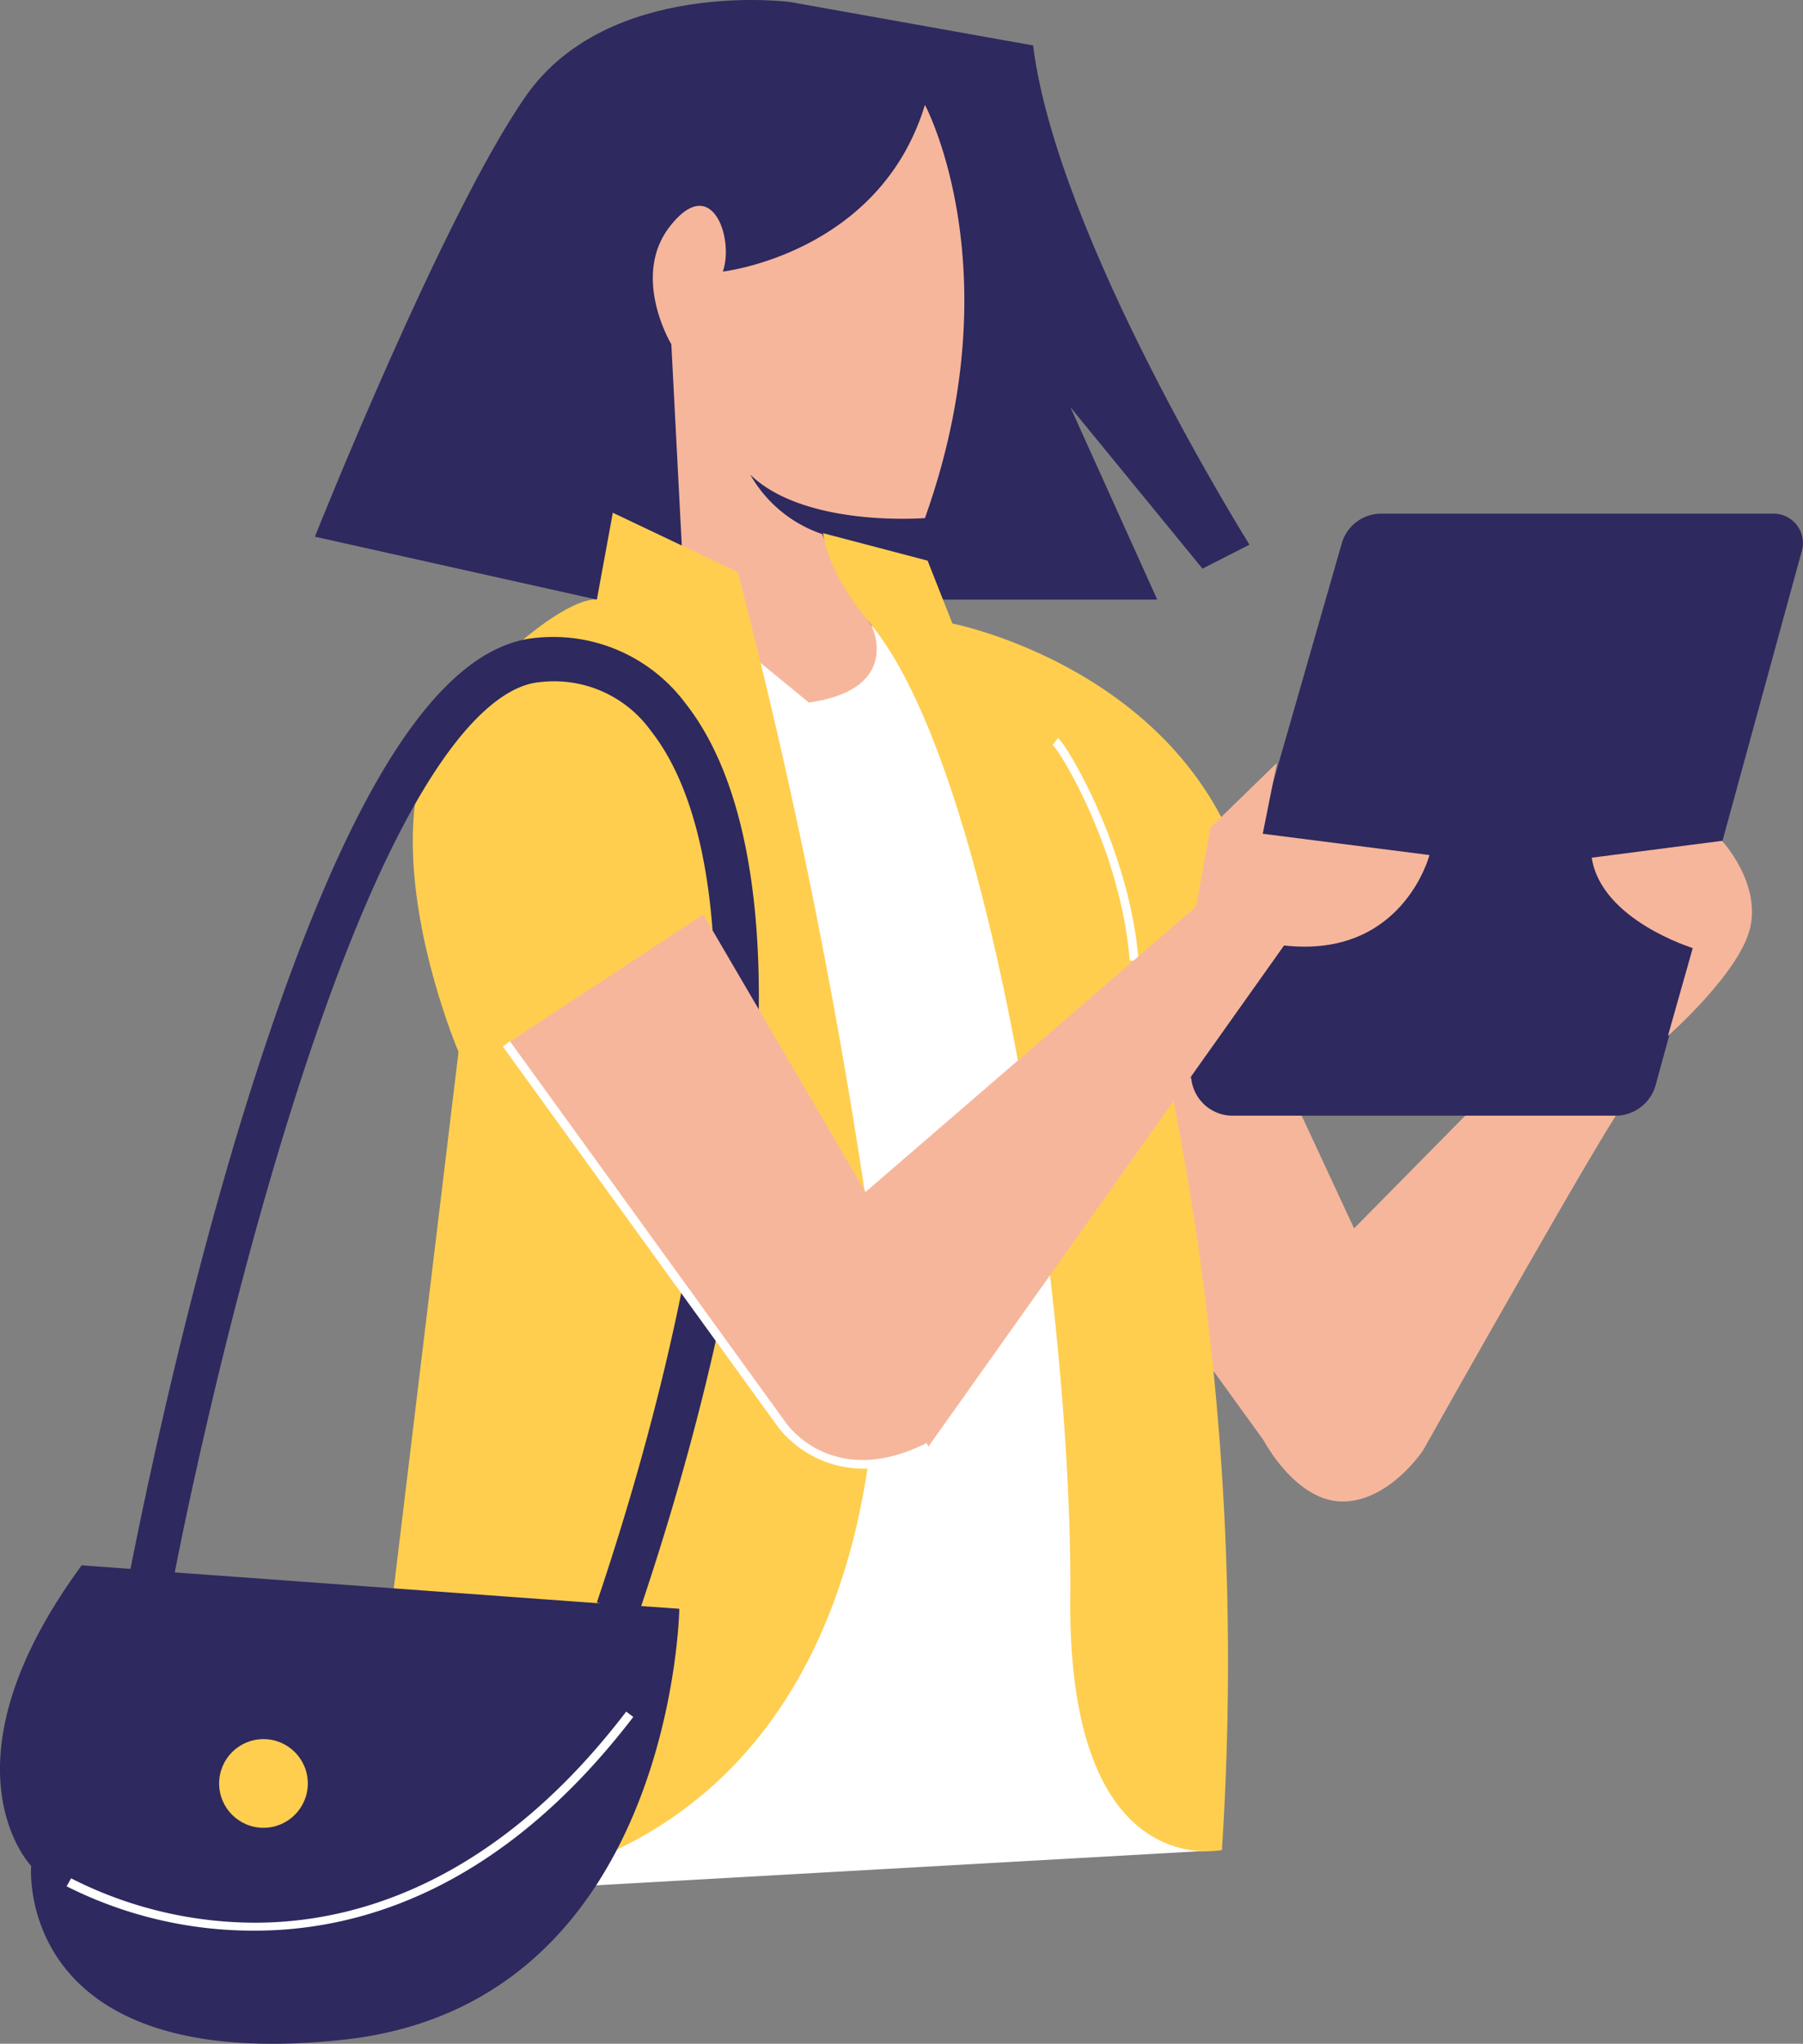 <svg xmlns="http://www.w3.org/2000/svg" width="120.399" height="136.469" viewBox="0 0 120.399 136.469">
  <rect x="0" y="0" width="120.399" height="136.469" fill="#808080" stroke="none"/>
  <g id="client" transform="translate(-3.287 -2.675)">
    <path id="Tracé_1909" data-name="Tracé 1909" d="M56.1,157.812l50.329-2.842C98.139,116.483,89.85,76.575,83.041,73.2a4.939,4.939,0,0,1-4.2,5.092L72.8,73.259Z" transform="translate(-21.542 -28.767)" fill="#fff"/>
    <path id="Tracé_1910" data-name="Tracé 1910" d="M142.01,124.766l4.322,9.3,8.526-8.645s10.125.118,9.592.237-13.5,23.21-13.5,23.21-2.25,3.434-5.388,3.434-5.27-4.086-5.27-4.086l-6.039-8.349L132.3,123.7Z" transform="translate(-52.624 -49.366)" fill="#f6b69c"/>
    <path id="Tracé_1911" data-name="Tracé 1911" d="M86.76,5.709l-16.224-2.9S58.4,1.209,52.892,9.084,38.8,38.512,38.8,38.512l18.829,4.2H95.05l-5.8-12.849L98.07,40.644l3.138-1.6S88.359,18.558,86.76,5.709Z" transform="translate(-14.486)" fill="#2e295e"/>
    <path id="Tracé_1912" data-name="Tracé 1912" d="M95.082,14.5s5.921,11.013,0,27.592c0,0-7.993.651-11.664-2.9a8.751,8.751,0,0,0,4.8,3.967,31.592,31.592,0,0,0,3.316,6.158s2.072,4.2-4.2,5.092L79.036,47.6l-.888-17.112s-2.783-4.618,0-7.993c2.783-3.434,4.2,1.066,3.434,3.138C81.582,25.632,92.062,24.447,95.082,14.5Z" transform="translate(-30.031 -4.823)" fill="#f6b69c"/>
    <path id="Tracé_1913" data-name="Tracé 1913" d="M59.546,66.3l1.066-5.8,8.349,3.967a406.21,406.21,0,0,1,8.645,42.513c2.842,20.724-3.434,47.013-34.105,45.947L50.309,96.5s-6.868-16.046,0-23.388S59.546,66.3,59.546,66.3Z" transform="translate(-16.403 -23.587)" fill="#ffce4f"/>
    <path id="Tracé_1914" data-name="Tracé 1914" d="M96.1,62.8l6.987,1.836,1.658,4.2s16.164,3.138,19.835,17.882l-6.039,9.355a194.43,194.43,0,0,1,4.2,54.651s-10.3,2.368-10.125-16.816-5.092-54.888-13.263-64.954C99.416,68.958,96.633,66.057,96.1,62.8Z" transform="translate(-37.858 -24.525)" fill="#ffce4f"/>
    <path id="Tracé_1915" data-name="Tracé 1915" d="M150.331,60.6H176.5a1.961,1.961,0,0,1,1.895,2.487l-9.77,35.7a2.789,2.789,0,0,1-2.664,2.013H140.384a2.775,2.775,0,0,1-2.664-3.553l9.947-34.638A2.736,2.736,0,0,1,150.331,60.6Z" transform="translate(-54.787 -23.627)" fill="#2e295e"/>
    <path id="Tracé_1916" data-name="Tracé 1916" d="M182.8,98.625l8.7-1.125s2.546,2.724,1.895,5.743-5.507,7.283-5.507,7.283l1.658-5.862C189.609,104.664,183.451,102.829,182.8,98.625Z" transform="translate(-73.223 -38.679)" fill="#f6b69c"/>
    <path id="Tracé_1917" data-name="Tracé 1917" d="M49.064,78.947a11.015,11.015,0,0,0-9.947-4.382c-6.809.592-13.2,11.072-19.658,32.033C15.018,121.1,12.235,135.611,12,136.736L8.742,136.5c-9.829,13.382-3.375,20.072-3.375,20.072s-1.184,13.974,20.842,11.605S48.65,139.4,48.65,139.4l-2.546-.178C55.4,111.454,56.525,88.421,49.064,78.947ZM14.959,136.973c.474-2.487,3.2-15.987,7.342-29.487,7.816-25.46,14.033-29.724,17.053-29.96a7.95,7.95,0,0,1,7.4,3.257c6.809,8.645,5.388,31.5-3.612,58.2l.237.059Z" transform="translate(0 -29.303)" fill="#2e295e"/>
    <circle id="Ellipse_78" data-name="Ellipse 78" cx="2.961" cy="2.961" r="2.961" transform="translate(17.92 118.801)" fill="#ffce4f"/>
    <path id="Tracé_1918" data-name="Tracé 1918" d="M127.151,100.762c-.592-7.342-4.618-13.974-5.151-14.388l.355-.474c.592.414,4.8,7.461,5.388,14.862Z" transform="translate(-48.423 -33.947)" fill="#fff"/>
    <path id="Tracé_1919" data-name="Tracé 1919" d="M23.353,210.325A27.679,27.679,0,0,1,10.8,207.364l.3-.533a27.129,27.129,0,0,0,12.079,2.961c6.454.059,16.046-2.368,24.987-14.092l.474.355C39.932,207.424,30.576,210.325,23.353,210.325Z" transform="translate(-3.065 -78.734)" fill="#fff"/>
    <path id="Tracé_1920" data-name="Tracé 1920" d="M60.4,107.47l13.145-8.645L84.38,117.358l22.085-19.066.947-5.27,4.441-4.322-.947,4.737,11.132,1.421s-1.776,6.928-9.711,6.039L88.584,134.351s-5.566,4.086-9.829-1.421C74.611,127.424,60.4,107.47,60.4,107.47Z" transform="translate(-23.296 -35.089)" fill="#f6b69c"/>
    <path id="Tracé_1921" data-name="Tracé 1921" d="M84.1,148.639a7.255,7.255,0,0,1-5.684-2.724L60,120.455l.474-.355,18.414,25.46c.118.178,3.2,4.5,9.414,1.362l.237.533A9.416,9.416,0,0,1,84.1,148.639Z" transform="translate(-23.133 -47.897)" fill="#fff"/>
  </g>
</svg>
